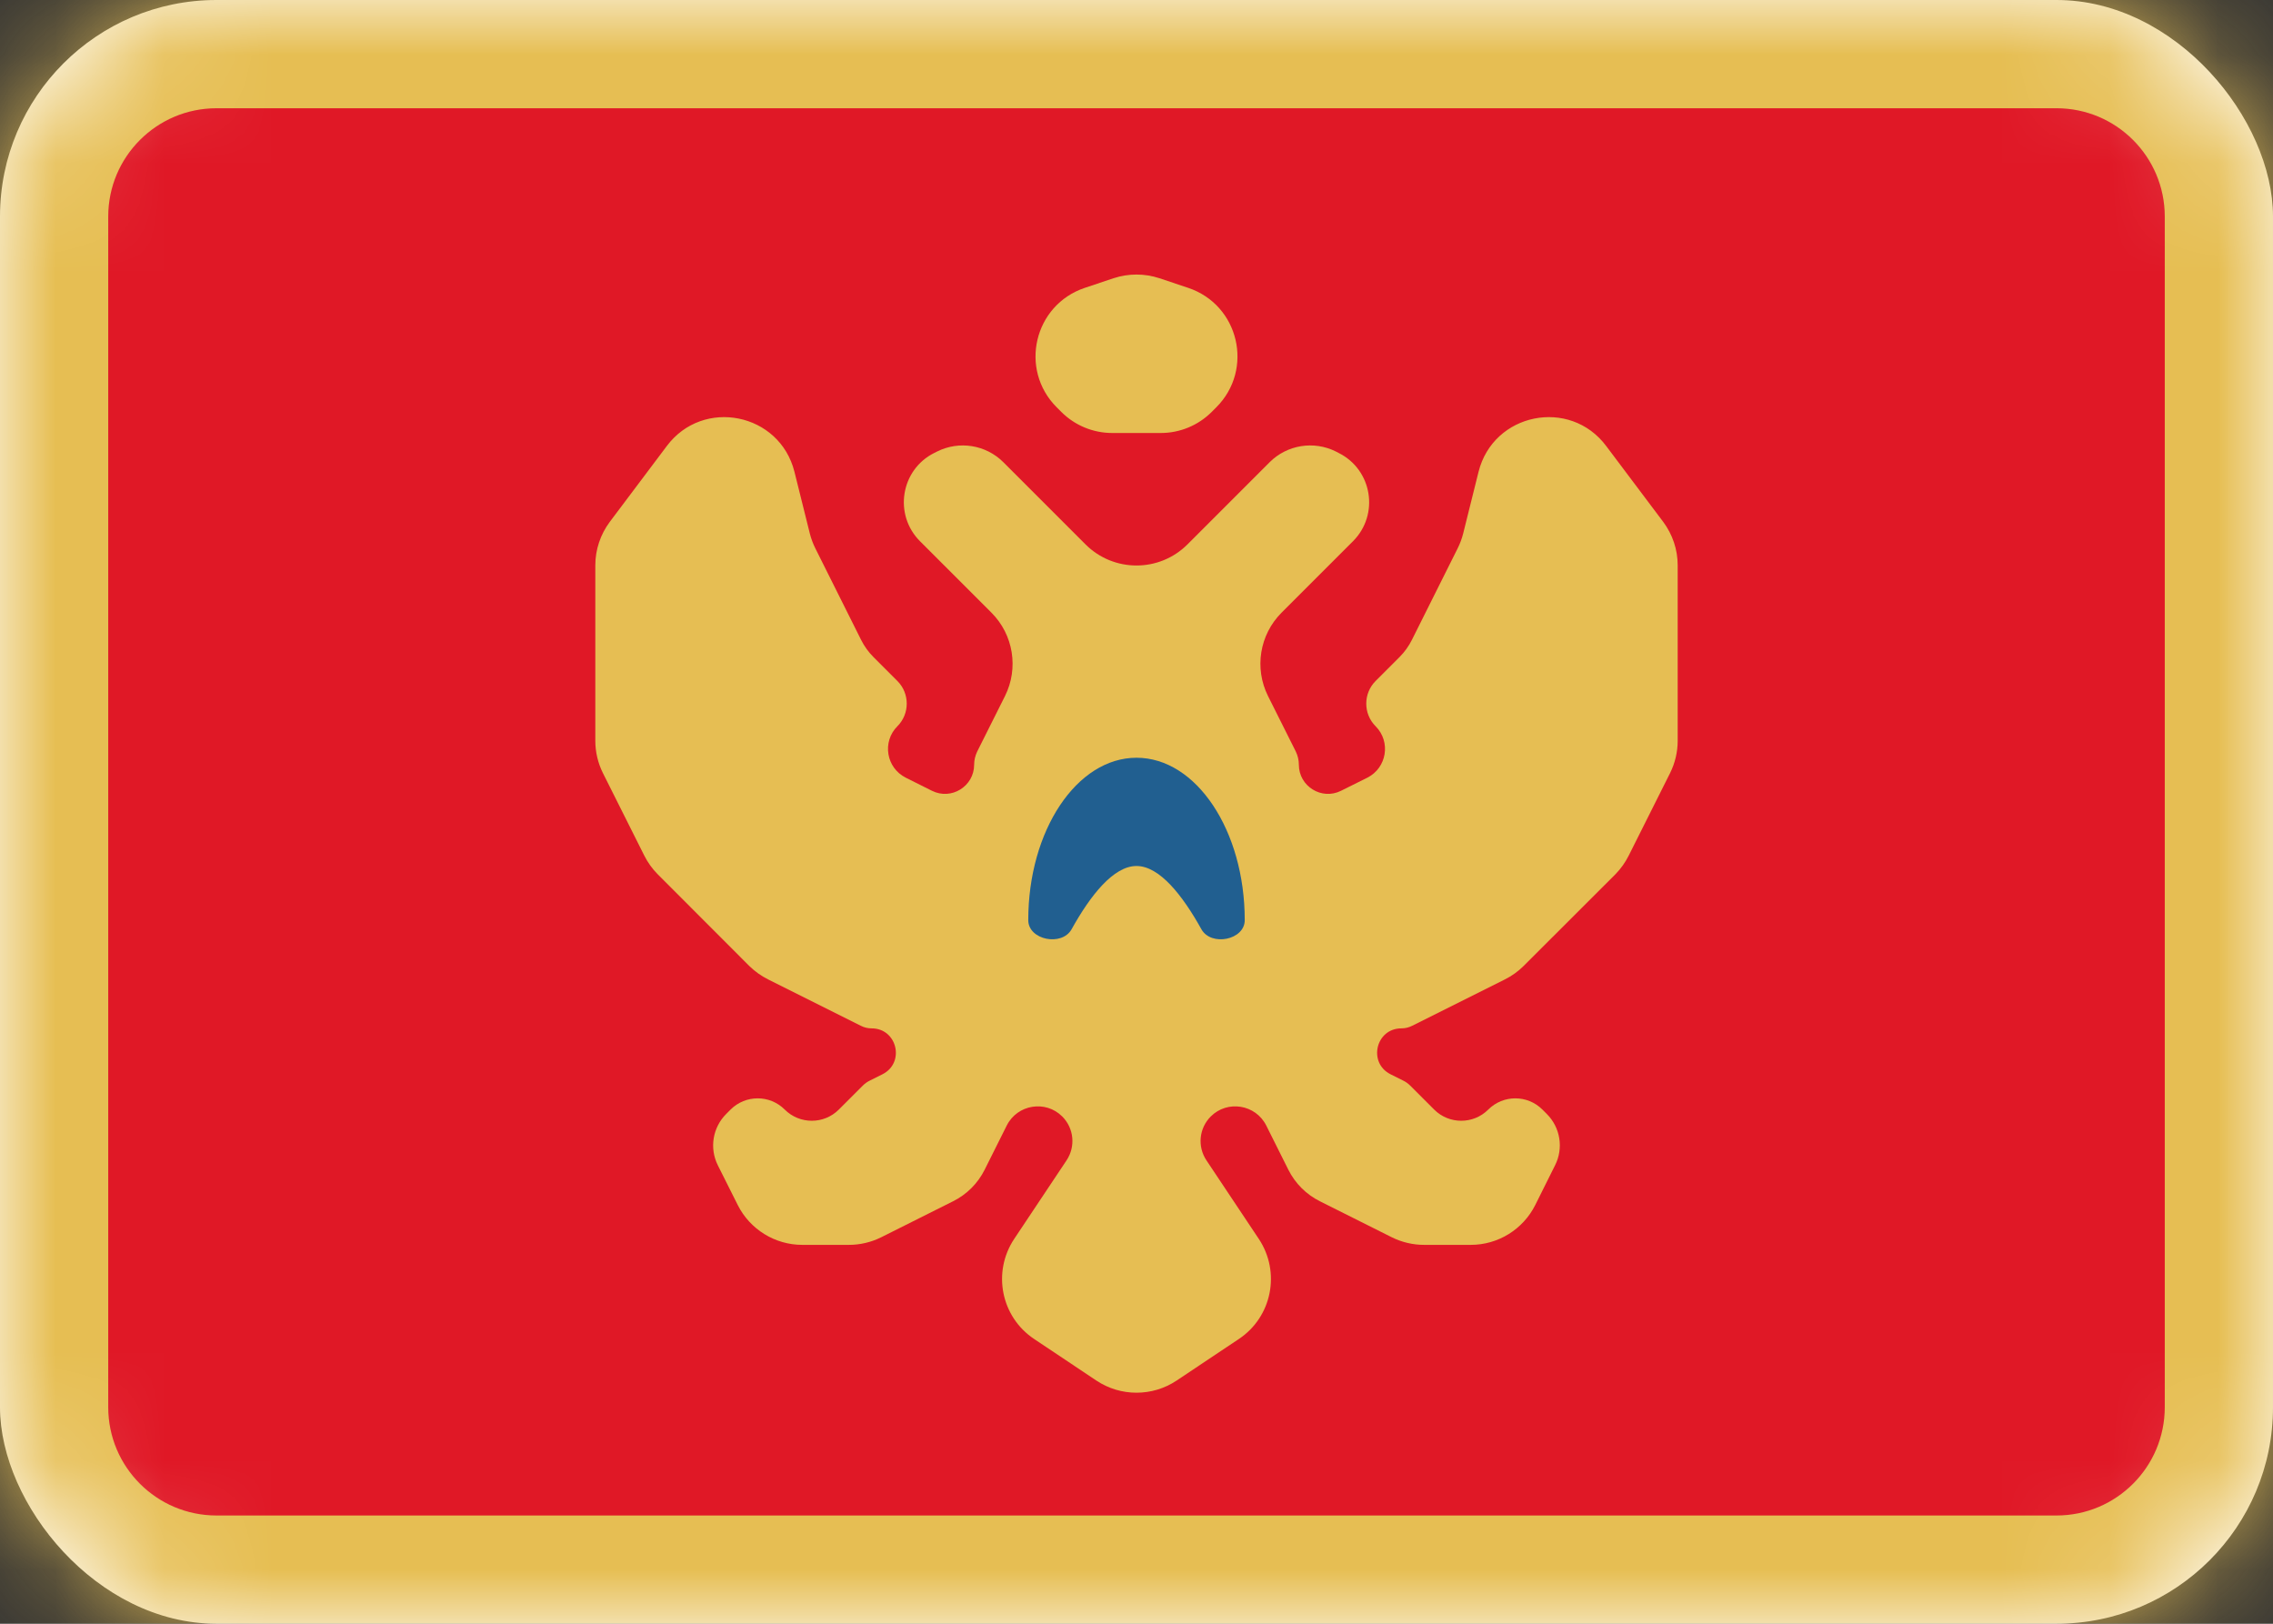 <svg width="21" height="15" viewBox="0 0 21 15" fill="none" xmlns="http://www.w3.org/2000/svg">
<rect x="0" y="0" width="21" height="15" fill="#333333" stroke="none"/>
<rect width="21" height="15" rx="2" fill="white"/>
<mask id="mask0_2530_20711" style="mask-type:alpha" maskUnits="userSpaceOnUse" x="0" y="0" width="21" height="15">
<rect width="21" height="15" rx="2" fill="white"/>
</mask>
<g mask="url(#mask0_2530_20711)">
<rect width="21" height="15" fill="#E6BE53"/>
<path fill-rule="evenodd" clip-rule="evenodd" d="M1 13C1 13.552 1.448 14 2 14H19C19.552 14 20 13.552 20 13V2C20 1.448 19.552 1 19 1H2C1.448 1 1 1.448 1 2V13Z" fill="#E01826"/>
<path fill-rule="evenodd" clip-rule="evenodd" d="M10.023 2.659C9.553 2.816 9.412 3.412 9.763 3.763L9.805 3.805C9.93 3.93 10.099 4 10.276 4H10.724C10.901 4 11.07 3.93 11.195 3.805L11.237 3.763C11.588 3.412 11.447 2.816 10.977 2.659L10.711 2.57C10.574 2.525 10.426 2.525 10.289 2.57L10.023 2.659ZM10.971 5.029C10.711 5.289 10.289 5.289 10.029 5.029L10 5L9.27 4.27C9.109 4.109 8.862 4.069 8.658 4.171L8.632 4.184C8.321 4.339 8.254 4.754 8.5 5L9.16 5.66C9.363 5.863 9.413 6.173 9.285 6.43L9.028 6.943C9.01 6.981 9 7.022 9 7.064C9 7.264 8.789 7.395 8.61 7.305L8.368 7.184C8.187 7.093 8.148 6.852 8.291 6.709C8.406 6.594 8.406 6.406 8.291 6.291L8.07 6.07C8.024 6.024 7.985 5.97 7.956 5.912L7.533 5.066C7.511 5.022 7.494 4.976 7.482 4.929L7.34 4.359C7.204 3.814 6.496 3.671 6.16 4.121L5.633 4.822C5.547 4.938 5.5 5.078 5.5 5.222V6.843C5.5 6.946 5.524 7.048 5.57 7.141L5.952 7.903C5.984 7.967 6.026 8.026 6.077 8.077L6.923 8.924C6.974 8.974 7.033 9.016 7.097 9.048L7.953 9.476C7.984 9.492 8.018 9.5 8.053 9.5C8.289 9.5 8.364 9.818 8.153 9.924L8.037 9.982C8.012 9.994 7.99 10.01 7.971 10.029L7.75 10.25C7.612 10.388 7.388 10.388 7.25 10.25C7.112 10.112 6.888 10.112 6.75 10.25L6.709 10.291C6.584 10.416 6.553 10.607 6.632 10.765L6.816 11.132C6.929 11.357 7.16 11.5 7.412 11.5H7.843C7.946 11.5 8.048 11.476 8.141 11.43L8.806 11.097C8.932 11.034 9.034 10.932 9.097 10.806L9.301 10.398C9.399 10.202 9.66 10.16 9.814 10.314C9.922 10.422 9.939 10.591 9.854 10.719L9.37 11.445C9.166 11.752 9.248 12.166 9.555 12.37L10.13 12.754C10.354 12.903 10.646 12.903 10.87 12.754L11.445 12.37C11.752 12.166 11.834 11.752 11.63 11.445L11.146 10.719C11.061 10.591 11.078 10.422 11.186 10.314C11.34 10.16 11.601 10.202 11.699 10.398L11.903 10.806C11.966 10.932 12.068 11.034 12.194 11.097L12.859 11.43C12.952 11.476 13.054 11.5 13.157 11.5H13.588C13.841 11.5 14.071 11.357 14.184 11.132L14.367 10.765C14.447 10.607 14.416 10.416 14.291 10.291L14.25 10.25C14.112 10.112 13.888 10.112 13.75 10.25C13.612 10.388 13.388 10.388 13.25 10.25L13.029 10.029C13.01 10.01 12.988 9.994 12.963 9.982L12.847 9.924C12.636 9.818 12.711 9.5 12.947 9.5C12.982 9.5 13.016 9.492 13.047 9.476L13.903 9.048C13.967 9.016 14.026 8.974 14.076 8.924L14.924 8.077C14.974 8.026 15.016 7.967 15.048 7.903L15.43 7.141C15.476 7.048 15.5 6.946 15.5 6.843V5.222C15.5 5.078 15.453 4.938 15.367 4.822L14.84 4.121C14.504 3.671 13.796 3.814 13.66 4.359L13.518 4.929C13.506 4.976 13.489 5.022 13.467 5.066L13.044 5.912C13.015 5.97 12.976 6.024 12.93 6.07L12.709 6.291C12.594 6.406 12.594 6.594 12.709 6.709C12.852 6.852 12.813 7.093 12.633 7.184L12.39 7.305C12.211 7.395 12 7.264 12 7.064C12 7.022 11.99 6.981 11.972 6.943L11.715 6.43C11.587 6.173 11.637 5.863 11.84 5.66L12.5 5C12.746 4.754 12.679 4.339 12.367 4.184L12.342 4.171C12.138 4.069 11.891 4.109 11.73 4.27L11 5L10.971 5.029Z" fill="#E6BE53"/>
<path fill-rule="evenodd" clip-rule="evenodd" d="M9.5 8.5C9.5 8.684 9.81 8.745 9.9 8.585C10.074 8.272 10.287 8 10.5 8C10.713 8 10.926 8.272 11.1 8.585C11.19 8.745 11.5 8.684 11.5 8.5C11.5 7.672 11.052 7 10.5 7C9.948 7 9.5 7.672 9.5 8.5Z" fill="#215F90"/>
</g>
</svg>
